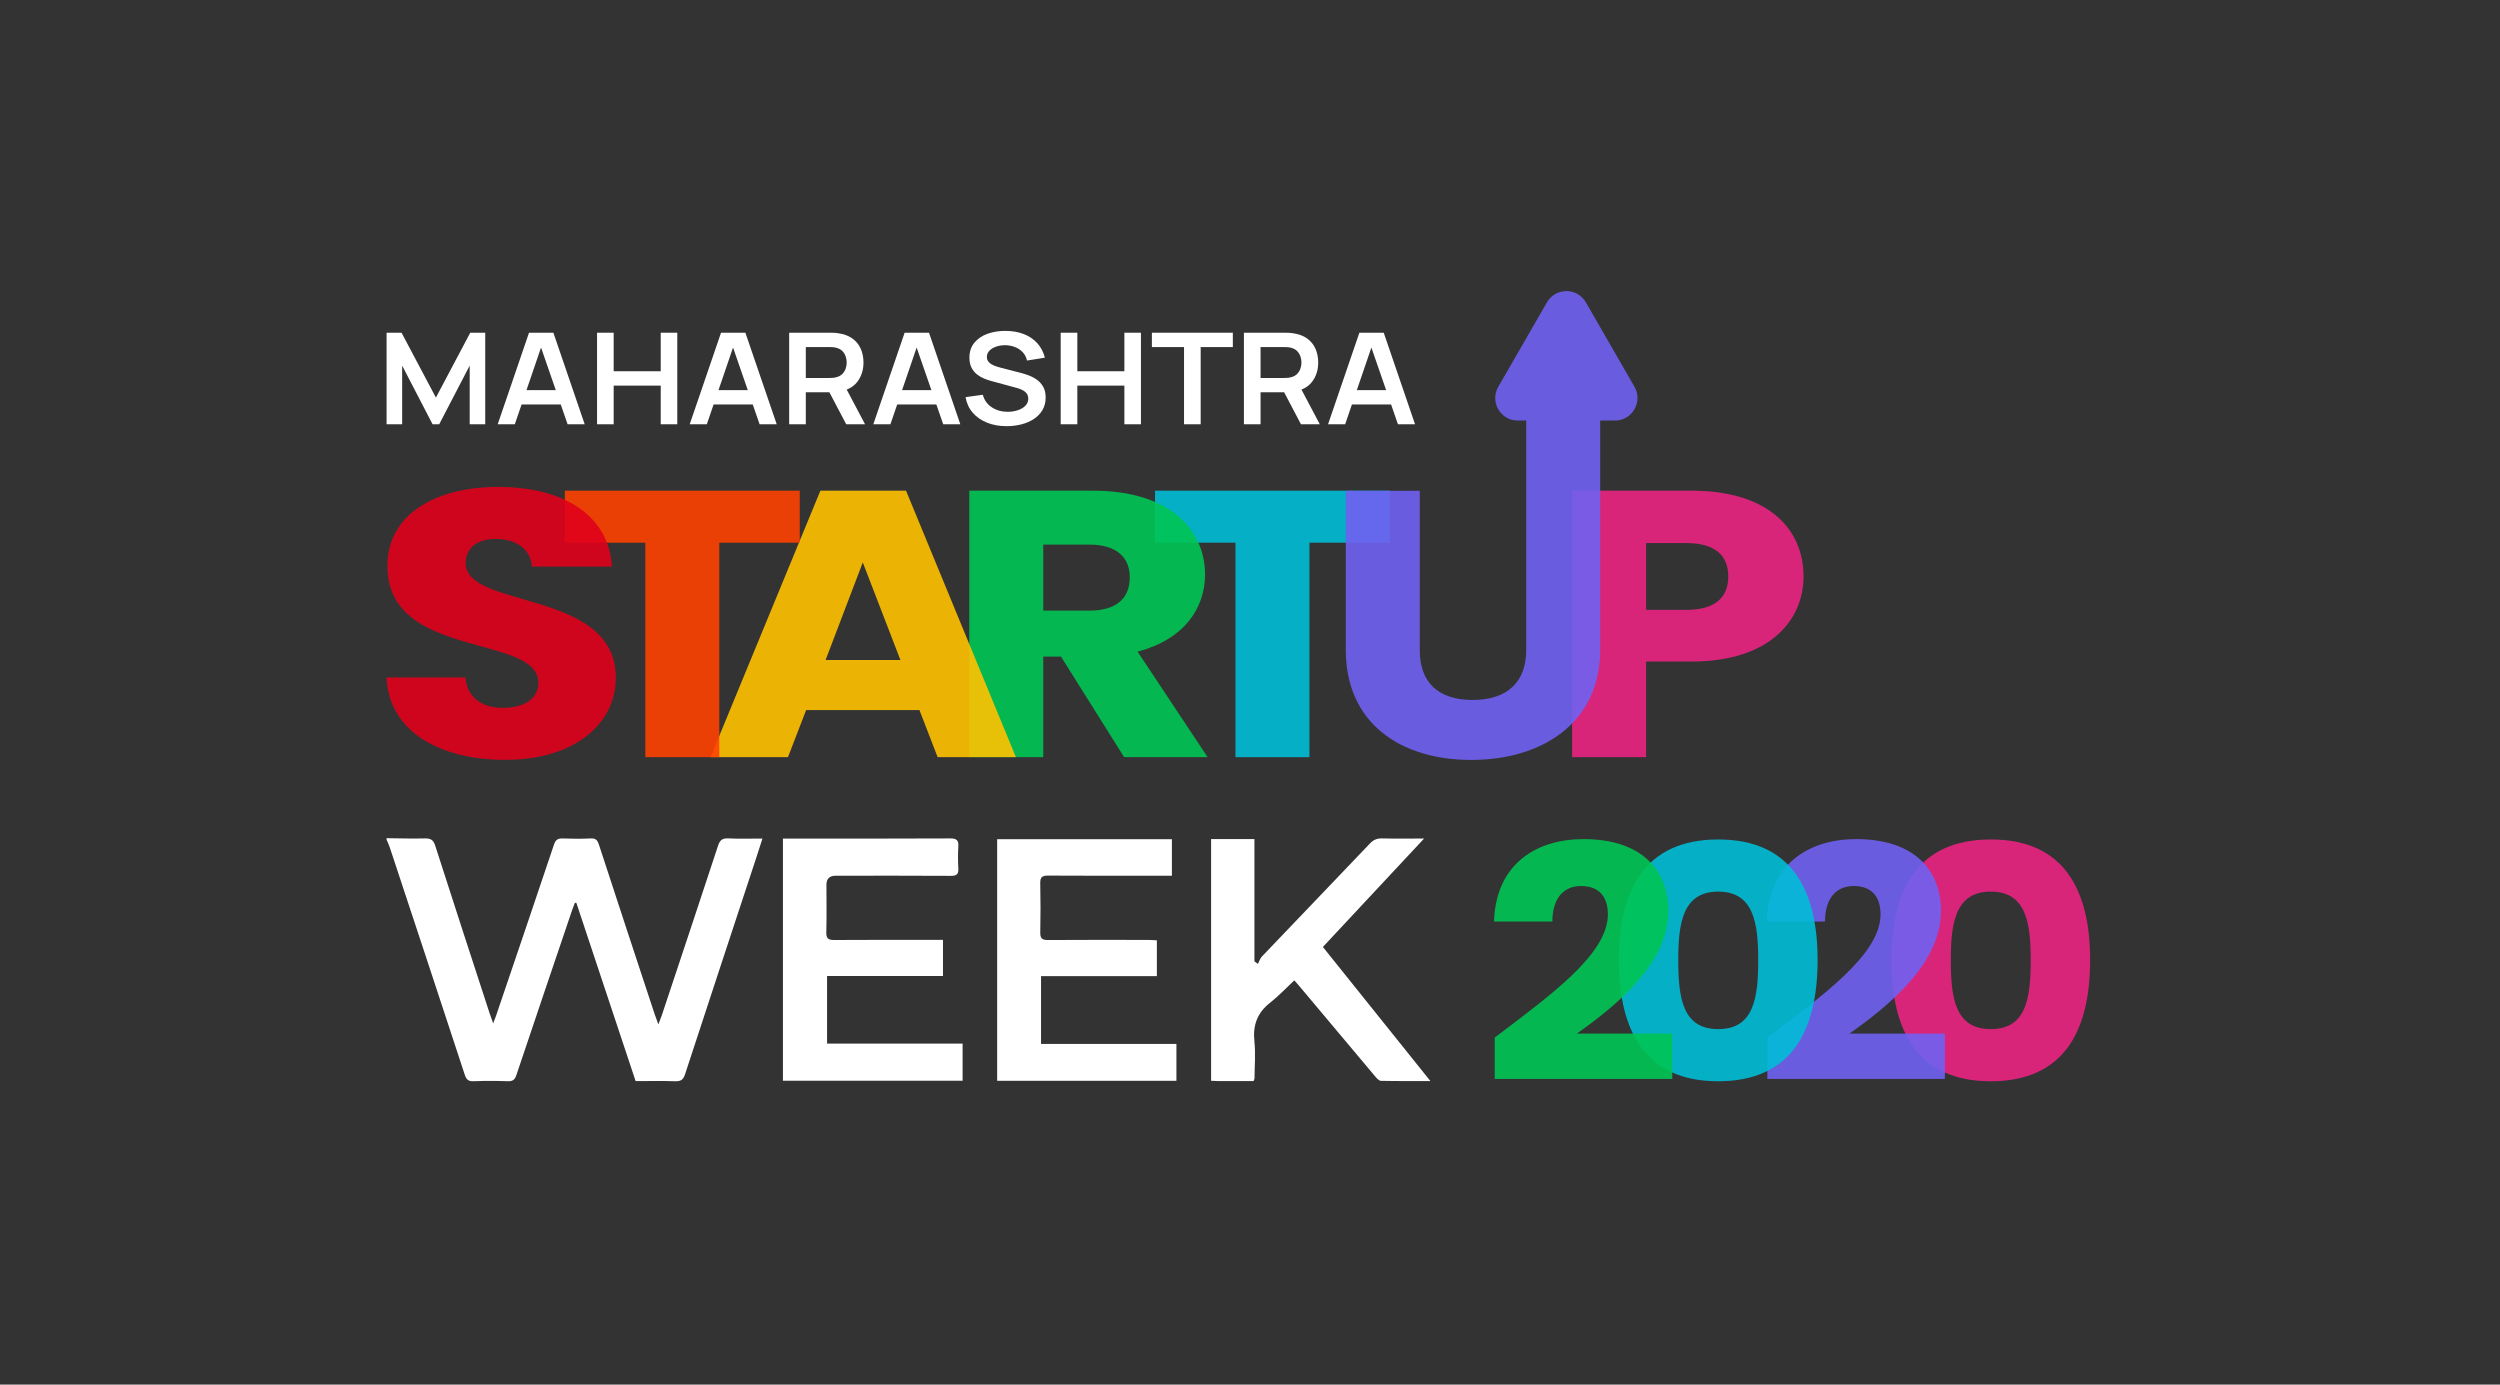 <svg width="130" height="72" viewBox="0 0 130 72" fill="none" xmlns="http://www.w3.org/2000/svg">
<rect x="0" y="0" width="130" height="72" fill="#333333" stroke="none"/>
<path d="M20.102 43.586C20.767 43.593 21.432 43.615 22.096 43.598C22.395 43.591 22.535 43.673 22.631 43.974C23.564 46.886 24.515 49.791 25.462 52.698C25.509 52.845 25.565 52.989 25.646 53.215C25.716 53.029 25.759 52.923 25.796 52.816C26.802 49.852 27.812 46.889 28.806 43.922C28.892 43.665 29.009 43.59 29.265 43.6C29.749 43.619 30.234 43.622 30.717 43.599C30.974 43.586 31.067 43.684 31.142 43.915C32.101 46.856 33.071 49.794 34.04 52.732C34.091 52.887 34.151 53.039 34.235 53.269C34.314 53.06 34.369 52.929 34.414 52.795C35.391 49.859 36.37 46.924 37.336 43.984C37.429 43.699 37.549 43.581 37.863 43.597C38.44 43.626 39.019 43.605 39.647 43.605C39.534 43.958 39.437 44.266 39.336 44.572C38.096 48.336 36.852 52.1 35.621 55.867C35.53 56.146 35.401 56.235 35.11 56.225C34.434 56.201 33.756 56.217 33.052 56.217C32.023 53.122 30.996 50.035 29.97 46.947C29.944 46.947 29.918 46.946 29.892 46.946C29.843 47.077 29.791 47.208 29.746 47.34C28.78 50.19 27.812 53.039 26.856 55.892C26.774 56.137 26.672 56.234 26.404 56.224C25.812 56.202 25.217 56.2 24.625 56.224C24.337 56.236 24.243 56.12 24.16 55.864C22.869 51.925 21.567 47.99 20.265 44.055C20.221 43.92 20.157 43.791 20.102 43.659C20.102 43.634 20.102 43.61 20.102 43.586V43.586Z" fill="white"/>
<path d="M40.713 43.606C40.86 43.606 40.979 43.606 41.098 43.606C43.869 43.606 46.641 43.613 49.413 43.598C49.76 43.596 49.853 43.706 49.833 44.028C49.81 44.403 49.811 44.78 49.833 45.154C49.85 45.453 49.753 45.546 49.447 45.544C47.45 45.531 45.453 45.537 43.456 45.538C43.136 45.538 42.976 45.693 42.975 46.004C42.975 46.827 42.991 47.651 42.968 48.474C42.959 48.805 43.075 48.882 43.384 48.88C45.103 48.868 46.821 48.874 48.54 48.874C48.696 48.874 48.852 48.874 49.035 48.874V50.751H43.007V54.267H50.055V56.197H40.713V43.606H40.713Z" fill="white"/>
<path d="M68.79 49.242C70.657 51.571 72.493 53.86 74.38 56.214C73.467 56.214 72.638 56.222 71.809 56.203C71.707 56.201 71.592 56.072 71.512 55.977C70.178 54.394 68.849 52.807 67.519 51.222C67.442 51.131 67.36 51.044 67.303 50.98C66.88 51.375 66.49 51.791 66.047 52.14C65.376 52.666 65.139 53.314 65.229 54.158C65.297 54.792 65.238 55.44 65.234 56.082C65.233 56.115 65.21 56.149 65.186 56.215C64.569 56.215 63.942 56.216 63.316 56.215C63.21 56.215 63.104 56.206 62.977 56.2V43.632H65.23V49.99C65.292 50.034 65.353 50.078 65.415 50.122C65.481 49.994 65.521 49.842 65.616 49.742C67.487 47.78 69.367 45.826 71.236 43.862C71.419 43.669 71.601 43.592 71.864 43.598C72.562 43.615 73.261 43.604 74.053 43.604C72.27 45.514 70.543 47.365 68.79 49.242L68.79 49.242Z" fill="white"/>
<path d="M60.939 43.637V45.538H60.49C58.493 45.538 56.496 45.546 54.499 45.531C54.173 45.528 54.086 45.628 54.093 45.942C54.112 46.789 54.111 47.638 54.094 48.485C54.088 48.784 54.18 48.883 54.484 48.881C56.226 48.869 57.969 48.875 59.712 48.876C59.854 48.876 59.995 48.889 60.157 48.897V50.758H54.134V54.284H61.174V56.2H51.852V43.637H60.939L60.939 43.637Z" fill="white"/>
<path opacity="0.9" d="M87.981 34.398H85.596V39.372H81.75V25.516H87.981C91.849 25.516 93.784 27.43 93.784 29.977C93.784 32.266 92.007 34.398 87.981 34.398V34.398ZM87.688 31.713C89.218 31.713 89.87 31.042 89.87 29.977C89.87 28.911 89.218 28.24 87.688 28.24H85.596V31.713H87.688V31.713Z" fill="#EA2482"/>
<path opacity="0.9" d="M60.06 25.516H72.275V28.22H68.091V39.372H64.244V28.22H60.061V25.516H60.06Z" fill="#00BDD6"/>
<path opacity="0.9" d="M56.858 25.516C60.728 25.516 62.662 27.47 62.662 29.878C62.662 31.615 61.582 33.253 59.153 33.885L62.797 39.372H58.455L55.171 34.142H54.249V39.372H50.402V25.516H56.858H56.858ZM56.634 28.318H54.249V31.753H56.634C58.073 31.753 58.748 31.102 58.748 30.016C58.748 28.99 58.073 28.318 56.634 28.318Z" fill="#00C655"/>
<path opacity="0.9" d="M47.812 36.925H41.919L40.974 39.372H36.947L42.66 25.516H47.114L52.828 39.372H48.757L47.812 36.925ZM44.865 29.246L42.931 34.319H46.822L44.865 29.246Z" fill="#FFC200"/>
<path opacity="0.9" d="M29.373 25.516H41.587V28.22H37.404V39.372H33.557V28.22H29.373V25.516H29.373Z" fill="#FF4200"/>
<path opacity="0.9" d="M26.265 39.512C22.868 39.512 20.214 38.031 20.102 35.228H24.195C24.308 36.295 25.073 36.808 26.152 36.808C27.277 36.808 27.997 36.314 27.997 35.505C27.997 32.939 20.102 34.321 20.147 29.406C20.147 26.781 22.598 25.32 25.905 25.32C29.347 25.32 31.664 26.82 31.821 29.465H27.66C27.592 28.577 26.872 28.044 25.837 28.024C24.915 28.005 24.218 28.419 24.218 29.287C24.218 31.695 32.023 30.61 32.023 35.248C32.023 37.578 29.954 39.512 26.265 39.512L26.265 39.512Z" fill="#E0001B"/>
<path opacity="0.9" d="M83.985 21.868H83.21V33.791C83.21 37.618 80.152 39.517 76.505 39.517C72.838 39.517 69.981 37.618 69.981 33.791V25.521H73.828V33.812C73.828 35.448 74.748 36.398 76.575 36.398C78.394 36.398 79.363 35.448 79.363 33.812V21.868H78.92C78.021 21.868 77.46 20.89 77.91 20.114L80.442 15.719C80.892 14.943 82.013 14.943 82.463 15.719L84.995 20.114C85.438 20.89 84.878 21.868 83.985 21.868Z" fill="#7061F2"/>
<path opacity="0.9" d="M103.52 43.652C107.344 43.652 108.687 46.296 108.687 49.922C108.687 53.583 107.344 56.226 103.52 56.226C99.695 56.226 98.353 53.583 98.353 49.922C98.353 46.296 99.696 43.652 103.52 43.652ZM103.52 46.364C101.663 46.364 101.442 48.025 101.442 49.922C101.442 51.888 101.663 53.514 103.52 53.514C105.377 53.514 105.597 51.888 105.597 49.922C105.597 48.025 105.377 46.364 103.52 46.364Z" fill="#EA2482"/>
<path opacity="0.9" d="M91.904 53.953C94.754 51.784 97.788 49.632 97.788 47.548C97.788 46.649 97.347 46.073 96.391 46.073C95.453 46.073 94.901 46.751 94.901 47.92H91.867C91.959 44.921 94.074 43.633 96.52 43.633C99.571 43.633 100.932 45.277 100.932 47.361C100.932 50.072 98.303 52.241 96.17 53.749H101.135V56.105H91.904V53.953L91.904 53.953Z" fill="#7061F2"/>
<path opacity="0.9" d="M89.348 43.652C93.172 43.652 94.515 46.296 94.515 49.922C94.515 53.583 93.172 56.226 89.348 56.226C85.523 56.226 84.182 53.583 84.182 49.922C84.182 46.296 85.524 43.652 89.348 43.652ZM89.348 46.364C87.491 46.364 87.27 48.025 87.27 49.922C87.27 51.888 87.491 53.514 89.348 53.514C91.206 53.514 91.426 51.888 91.426 49.922C91.426 48.025 91.206 46.364 89.348 46.364Z" fill="#00BDD6"/>
<path opacity="0.9" d="M77.726 53.953C80.576 51.784 83.61 49.632 83.61 47.548C83.61 46.649 83.169 46.073 82.213 46.073C81.275 46.073 80.723 46.751 80.723 47.92H77.689C77.782 44.921 79.896 43.633 82.342 43.633C85.393 43.633 86.755 45.277 86.755 47.361C86.755 50.072 84.126 52.241 81.992 53.749H86.957V56.105H77.726V53.953L77.726 53.953Z" fill="#00C655"/>
<path d="M20.102 22.063V17.301H20.88L22.667 20.674L24.453 17.301H25.232V22.062H24.424V19.011L22.839 22.062H22.494L20.912 19.011V22.062H20.102V22.063Z" fill="white"/>
<path d="M25.881 22.062L27.509 17.301H28.776L30.404 22.062H29.515L28.037 17.79H28.231L26.77 22.062H25.881H25.881ZM26.788 21.031V20.287H29.501V21.031H26.788Z" fill="white"/>
<path d="M31.047 22.063V17.301H31.911V19.305H34.358V17.301H35.219V22.062H34.358V20.052H31.911V22.062H31.047V22.063Z" fill="white"/>
<path d="M35.865 22.062L37.494 17.301H38.76L40.389 22.062H39.499L38.021 17.79H38.215L36.755 22.062H35.865H35.865ZM36.773 21.031V20.287H39.485V21.031H36.773Z" fill="white"/>
<path d="M41.037 22.063V17.301H43.171C43.222 17.301 43.286 17.303 43.365 17.306C43.444 17.31 43.517 17.316 43.584 17.328C43.883 17.369 44.13 17.461 44.325 17.602C44.52 17.743 44.665 17.921 44.759 18.136C44.853 18.351 44.901 18.59 44.901 18.852C44.901 19.24 44.794 19.573 44.582 19.852C44.369 20.131 44.042 20.303 43.602 20.369L43.233 20.399H41.902V22.062H41.037L41.037 22.063ZM41.902 19.655H43.136C43.184 19.655 43.237 19.653 43.297 19.648C43.356 19.644 43.412 19.636 43.462 19.622C43.606 19.589 43.719 19.531 43.801 19.447C43.883 19.363 43.942 19.269 43.977 19.162C44.011 19.057 44.029 18.953 44.029 18.852C44.029 18.75 44.011 18.647 43.977 18.54C43.942 18.433 43.883 18.337 43.801 18.253C43.719 18.169 43.606 18.111 43.462 18.078C43.412 18.065 43.356 18.057 43.297 18.053C43.237 18.05 43.184 18.048 43.136 18.048H41.902V19.655ZM44.004 22.063L42.985 20.125L43.864 19.946L44.983 22.063H44.004Z" fill="white"/>
<path d="M45.412 22.062L47.041 17.301H48.308L49.936 22.062H49.047L47.568 17.79H47.762L46.302 22.062H45.412ZM46.32 21.031V20.287H49.032V21.031H46.32Z" fill="white"/>
<path d="M52.347 22.161C51.969 22.161 51.629 22.1 51.327 21.979C51.024 21.857 50.775 21.683 50.58 21.458C50.385 21.232 50.262 20.963 50.209 20.652L51.106 20.527C51.182 20.809 51.34 21.027 51.577 21.182C51.815 21.336 52.09 21.413 52.401 21.413C52.585 21.413 52.758 21.387 52.921 21.333C53.084 21.28 53.216 21.203 53.317 21.102C53.419 21.001 53.47 20.876 53.47 20.729C53.47 20.662 53.458 20.602 53.434 20.545C53.41 20.488 53.375 20.438 53.328 20.394C53.281 20.35 53.222 20.31 53.149 20.274C53.076 20.237 52.992 20.206 52.896 20.18L51.561 19.816C51.446 19.785 51.323 19.744 51.19 19.692C51.057 19.64 50.932 19.569 50.813 19.477C50.695 19.386 50.598 19.268 50.523 19.126C50.448 18.984 50.41 18.808 50.41 18.599C50.41 18.292 50.494 18.035 50.662 17.827C50.831 17.619 51.058 17.462 51.344 17.359C51.63 17.255 51.948 17.204 52.297 17.207C52.651 17.209 52.967 17.265 53.244 17.374C53.522 17.483 53.753 17.641 53.94 17.848C54.126 18.055 54.258 18.306 54.334 18.599L53.405 18.748C53.367 18.58 53.294 18.438 53.185 18.319C53.076 18.201 52.943 18.111 52.786 18.05C52.63 17.988 52.463 17.955 52.286 17.951C52.114 17.948 51.954 17.972 51.807 18.022C51.66 18.072 51.541 18.143 51.452 18.235C51.362 18.327 51.317 18.436 51.317 18.559C51.317 18.676 51.356 18.771 51.432 18.845C51.508 18.919 51.604 18.977 51.717 19.021C51.831 19.063 51.946 19.099 52.064 19.128L52.989 19.366C53.116 19.397 53.258 19.439 53.416 19.492C53.574 19.545 53.726 19.618 53.871 19.713C54.017 19.808 54.138 19.932 54.232 20.087C54.327 20.241 54.374 20.438 54.374 20.675C54.374 20.922 54.318 21.139 54.207 21.325C54.096 21.511 53.946 21.666 53.757 21.789C53.568 21.913 53.352 22.006 53.109 22.068C52.867 22.129 52.612 22.16 52.347 22.16L52.347 22.161Z" fill="white"/>
<path d="M55.156 22.063V17.301H56.021V19.305H58.468V17.301H59.329V22.062H58.468V20.052H56.021V22.062H55.156V22.063Z" fill="white"/>
<path d="M61.57 22.063V18.048H59.898V17.301H64.107V18.048H62.435V22.062H61.57V22.063Z" fill="white"/>
<path d="M64.684 22.063V17.301H66.818C66.869 17.301 66.933 17.303 67.012 17.306C67.091 17.31 67.164 17.316 67.231 17.328C67.53 17.369 67.777 17.461 67.972 17.602C68.167 17.743 68.311 17.921 68.406 18.136C68.5 18.351 68.547 18.59 68.547 18.852C68.547 19.24 68.441 19.573 68.228 19.852C68.016 20.131 67.689 20.303 67.249 20.369L66.879 20.399H65.549V22.062H64.684V22.063ZM65.549 19.655H66.782C66.83 19.655 66.884 19.653 66.944 19.648C67.003 19.644 67.059 19.636 67.109 19.622C67.253 19.589 67.365 19.531 67.448 19.447C67.53 19.363 67.589 19.269 67.624 19.162C67.658 19.057 67.676 18.953 67.676 18.852C67.676 18.75 67.658 18.647 67.624 18.54C67.589 18.433 67.53 18.337 67.448 18.253C67.365 18.169 67.253 18.111 67.109 18.078C67.059 18.065 67.003 18.057 66.944 18.053C66.884 18.05 66.83 18.048 66.782 18.048H65.549V19.655ZM67.651 22.063L66.632 20.125L67.511 19.946L68.63 22.063H67.651Z" fill="white"/>
<path d="M69.059 22.062L70.688 17.301H71.954L73.582 22.062H72.693L71.215 17.79H71.409L69.948 22.062H69.059ZM69.967 21.031V20.287H72.678V21.031H69.967Z" fill="white"/>
</svg>

